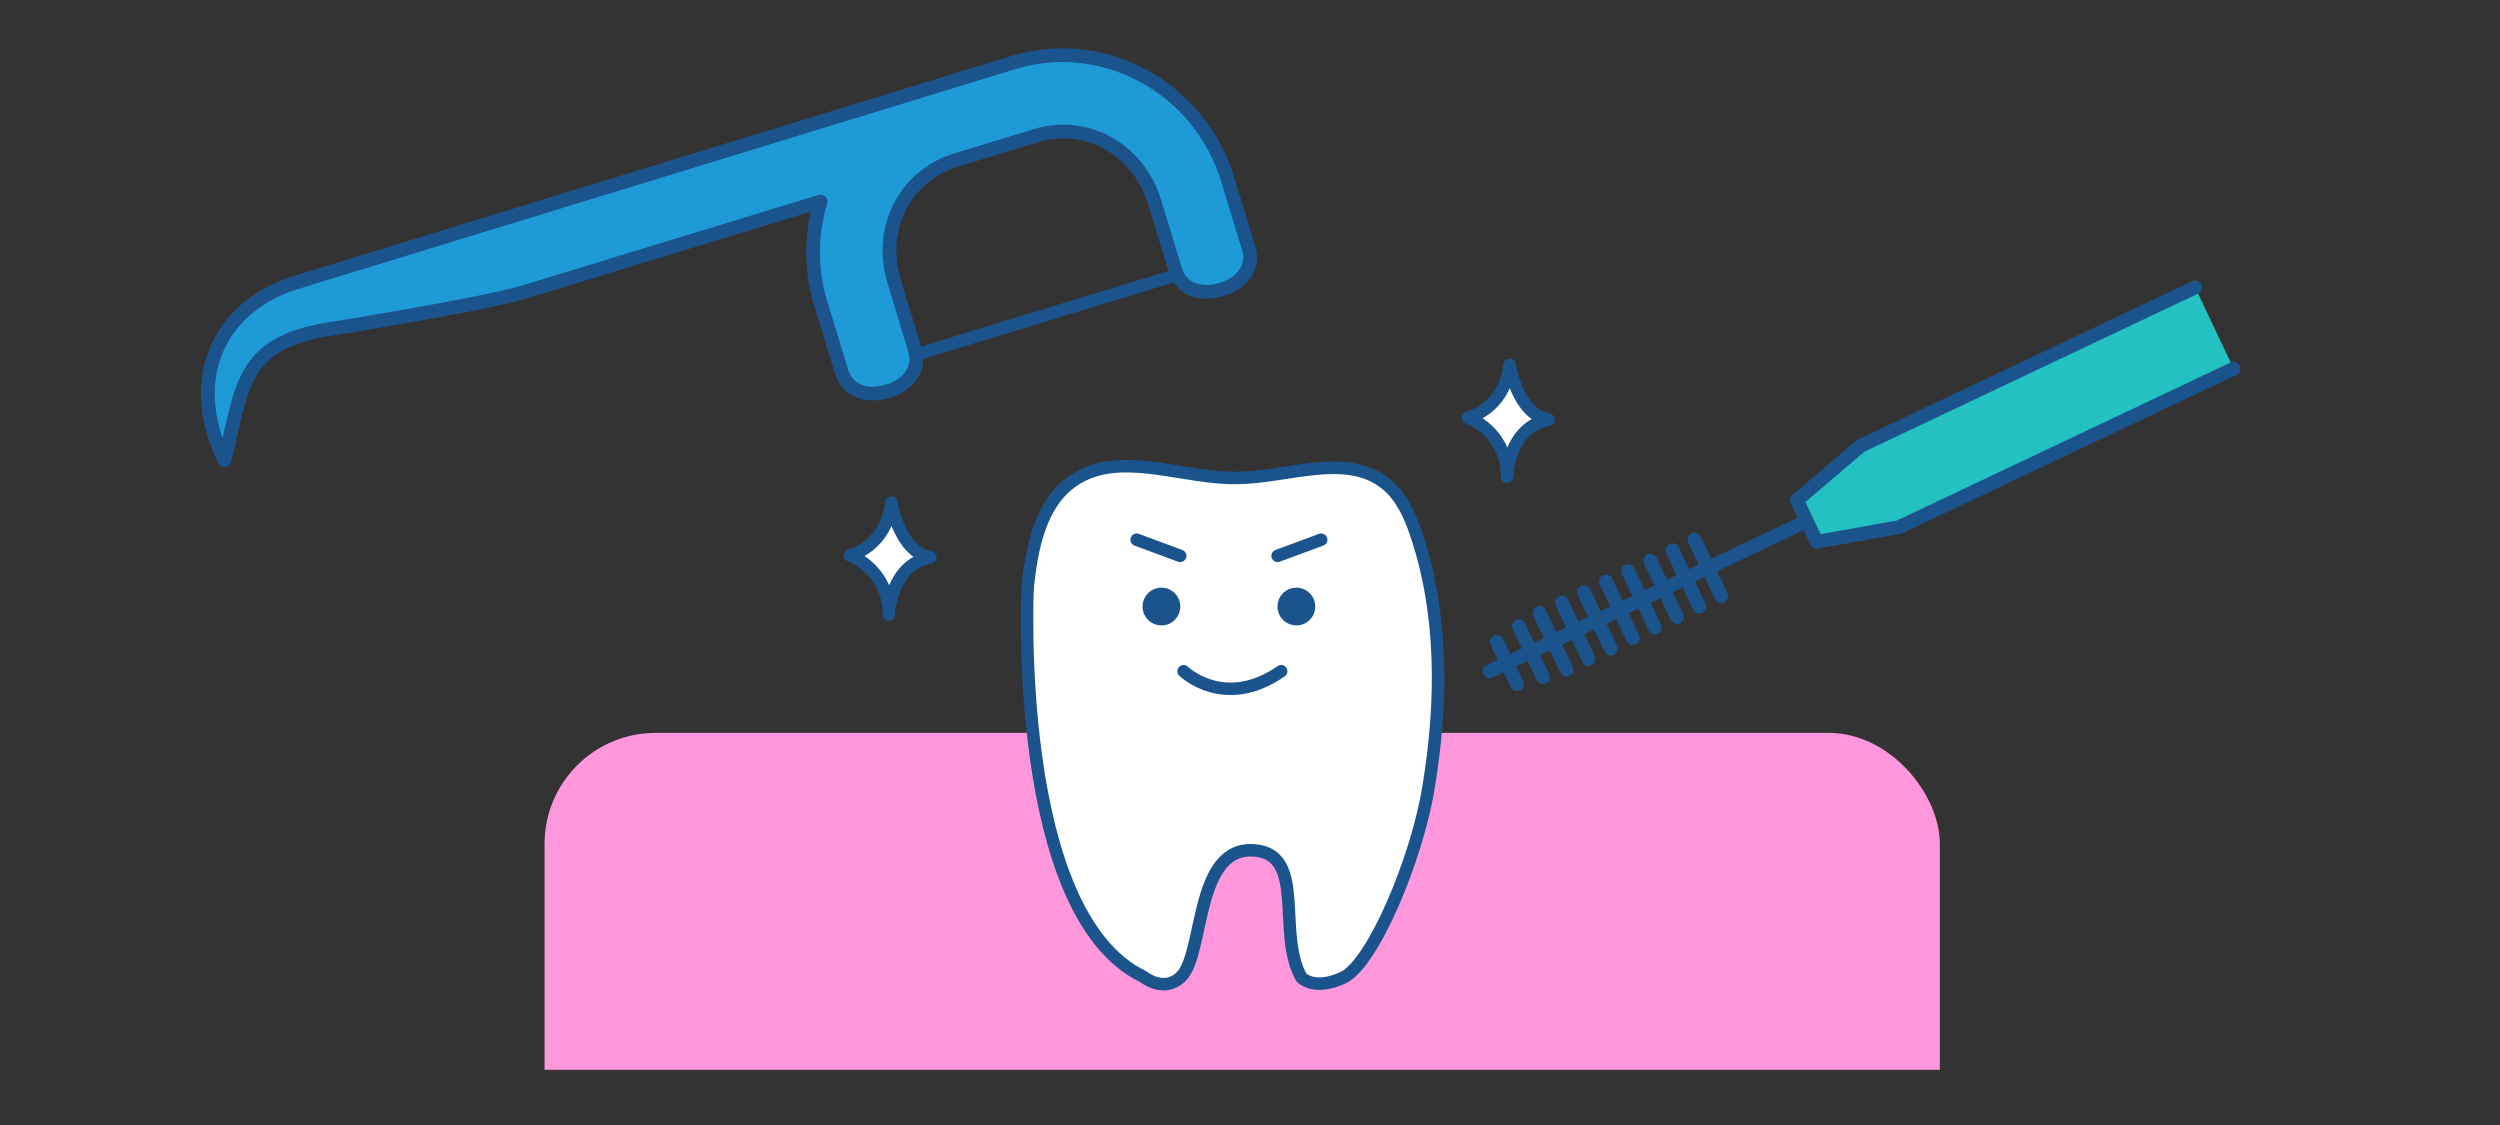 <?xml version="1.0" encoding="UTF-8"?><svg id="a" xmlns="http://www.w3.org/2000/svg" width="400" height="180" xmlns:xlink="http://www.w3.org/1999/xlink" viewBox="0 0 400 180"><rect x="0" y="0" width="400" height="180" fill="#333333" stroke="none"/><defs><style>.f,.g,.h{fill:none;}.i{fill:#ff97dd;}.j{fill:#1b548c;}.j,.k,.g{stroke-width:2px;}.j,.k,.g,.l,.m,.h{stroke:#1b548c;stroke-linecap:round;stroke-linejoin:round;}.k{fill:#fff;}.l{fill:#24c1c3;}.l,.h{stroke-width:2.2px;}.m{fill:#1e9bd6;stroke-width:2.2px;}.n{clip-path:url(#e);}</style><clipPath id="e"><rect x="82.164" y="10.865" width="237.911" height="160.307" fill="none"/></clipPath></defs><g><g id="b"><path id="c" d="M191.311,43.072l-50.032,15.268" fill="#fff" stroke="#1b548c" stroke-linecap="round" stroke-linejoin="round" stroke-width="2"/><path id="d" d="M196.41,28.656c-4.432-14.577-19.782-23.076-34.236-18.657L47.118,45.268c-12.245,3.962-17.436,15.475-11.225,28.359,2.927-11.457,2.449-18.679,16.673-20.947,0,0,24.392-3.888,31.225-5.932l47.515-14.515c-1.612,5.316-1.612,10.99,0,16.305l3.324,10.855c.945,3.266,4.126,4.188,7.38,3.219s5.376-3.535,4.332-6.78l-3.293-10.851c-2.588-8.469,1.855-16.891,9.825-19.344l12.877-3.935c7.982-2.43,16.368,2.081,18.956,10.55l3.317,10.859c.945,3.266,4.126,4.188,7.388,3.215s5.376-3.535,4.332-6.78l-3.333-10.891Z" fill="#1e9bd6" stroke="#1b548c" stroke-linecap="round" stroke-linejoin="round" stroke-width="2.2"/></g><path d="M247.778,67.124c-6.484,1.279-6.661,9.157-6.661,9.157,.106-4.142-2.373-7.913-6.217-9.459,0,0,5.764-1.297,6.643-8.437-.018,0,1.252,7.905,6.235,8.739Z" fill="#fff" stroke="#1b548c" stroke-linecap="round" stroke-linejoin="round" stroke-width="2"/><path d="M148.864,89.162c-6.475,1.288-6.661,9.166-6.661,9.166,.114-4.144-2.368-7.92-6.217-9.459,0,0,5.764-1.306,6.643-8.446-.009,0,1.252,7.913,6.235,8.739Z" fill="#fff" stroke="#1b548c" stroke-linecap="round" stroke-linejoin="round" stroke-width="2"/><g clip-path="#e"><g><rect x="87.128" y="117.263" width="223.247" height="86.373" rx="17.763" ry="17.763" fill="#ff97dd"/><path d="M228.596,125.786c2.204-13.458,2.337-27.61-2.061-40.505-.992-2.91-2.337-5.842-4.706-7.792-6.327-5.224-15.684-1.102-23.895-1.014-8.95,.132-18.869-4.607-26.243,.463-5.268,3.626-6.613,10.735-7.274,17.106,0,0-2.491,52.1,18.506,62.23,0,0,3.307,2.689,6.04,0,3.803-3.626,2.094-21.327,12.047-20.181,7.98,.926,3.24,13.336,7.219,20.313,0,0,2.017,2.204,6.701,0,4.684-2.204,11.793-18.88,13.667-30.619Z" fill="#fff" stroke="#1b548c" stroke-linecap="round" stroke-linejoin="round" stroke-width="2"/><circle cx="185.826" cy="97.046" r="2.028" fill="#1b548c" stroke="#1b548c" stroke-linecap="round" stroke-linejoin="round" stroke-width="2"/><line x1="188.824" y1="88.934" x2="181.869" y2="86.355" fill="none" stroke="#1b548c" stroke-linecap="round" stroke-linejoin="round" stroke-width="2"/><circle cx="207.418" cy="97.046" r="2.028" fill="#1b548c" stroke="#1b548c" stroke-linecap="round" stroke-linejoin="round" stroke-width="2"/><line x1="204.42" y1="88.934" x2="211.386" y2="86.355" fill="none" stroke="#1b548c" stroke-linecap="round" stroke-linejoin="round" stroke-width="2"/><path d="M189.375,107.396s6.506,6.329,15.607,0" fill="#fff" stroke="#1b548c" stroke-linecap="round" stroke-linejoin="round" stroke-width="2"/></g></g></g><g><polyline points="351.223 45.984 297.714 71.328 287.512 80.037 290.666 86.698 303.869 84.323 357.378 58.979" fill="#24c1c3" stroke="#1b548c" stroke-linecap="round" stroke-linejoin="round" stroke-width="2.2"/><line x1="238.31" y1="107.418" x2="288.834" y2="83.488" fill="none" stroke="#1b548c" stroke-linecap="round" stroke-linejoin="round" stroke-width="2.2"/><line x1="242.71" y1="109.483" x2="239.5" y2="102.705" fill="none" stroke="#1b548c" stroke-linecap="round" stroke-linejoin="round" stroke-width="2.2"/><line x1="246.872" y1="108.342" x2="243.02" y2="100.208" fill="none" stroke="#1b548c" stroke-linecap="round" stroke-linejoin="round" stroke-width="2.2"/><line x1="250.626" y1="107.117" x2="246.345" y2="98.08" fill="none" stroke="#1b548c" stroke-linecap="round" stroke-linejoin="round" stroke-width="2.2"/><line x1="254.165" y1="105.441" x2="249.885" y2="96.403" fill="none" stroke="#1b548c" stroke-linecap="round" stroke-linejoin="round" stroke-width="2.2"/><line x1="257.705" y1="103.764" x2="253.425" y2="94.727" fill="none" stroke="#1b548c" stroke-linecap="round" stroke-linejoin="round" stroke-width="2.2"/><line x1="261.245" y1="102.088" x2="256.964" y2="93.05" fill="none" stroke="#1b548c" stroke-linecap="round" stroke-linejoin="round" stroke-width="2.2"/><line x1="264.785" y1="100.411" x2="260.504" y2="91.374" fill="none" stroke="#1b548c" stroke-linecap="round" stroke-linejoin="round" stroke-width="2.2"/><line x1="268.324" y1="98.735" x2="264.044" y2="89.697" fill="none" stroke="#1b548c" stroke-linecap="round" stroke-linejoin="round" stroke-width="2.2"/><line x1="271.864" y1="97.058" x2="267.584" y2="88.021" fill="none" stroke="#1b548c" stroke-linecap="round" stroke-linejoin="round" stroke-width="2.2"/><line x1="275.404" y1="95.382" x2="271.123" y2="86.344" fill="none" stroke="#1b548c" stroke-linecap="round" stroke-linejoin="round" stroke-width="2.2"/></g></svg>